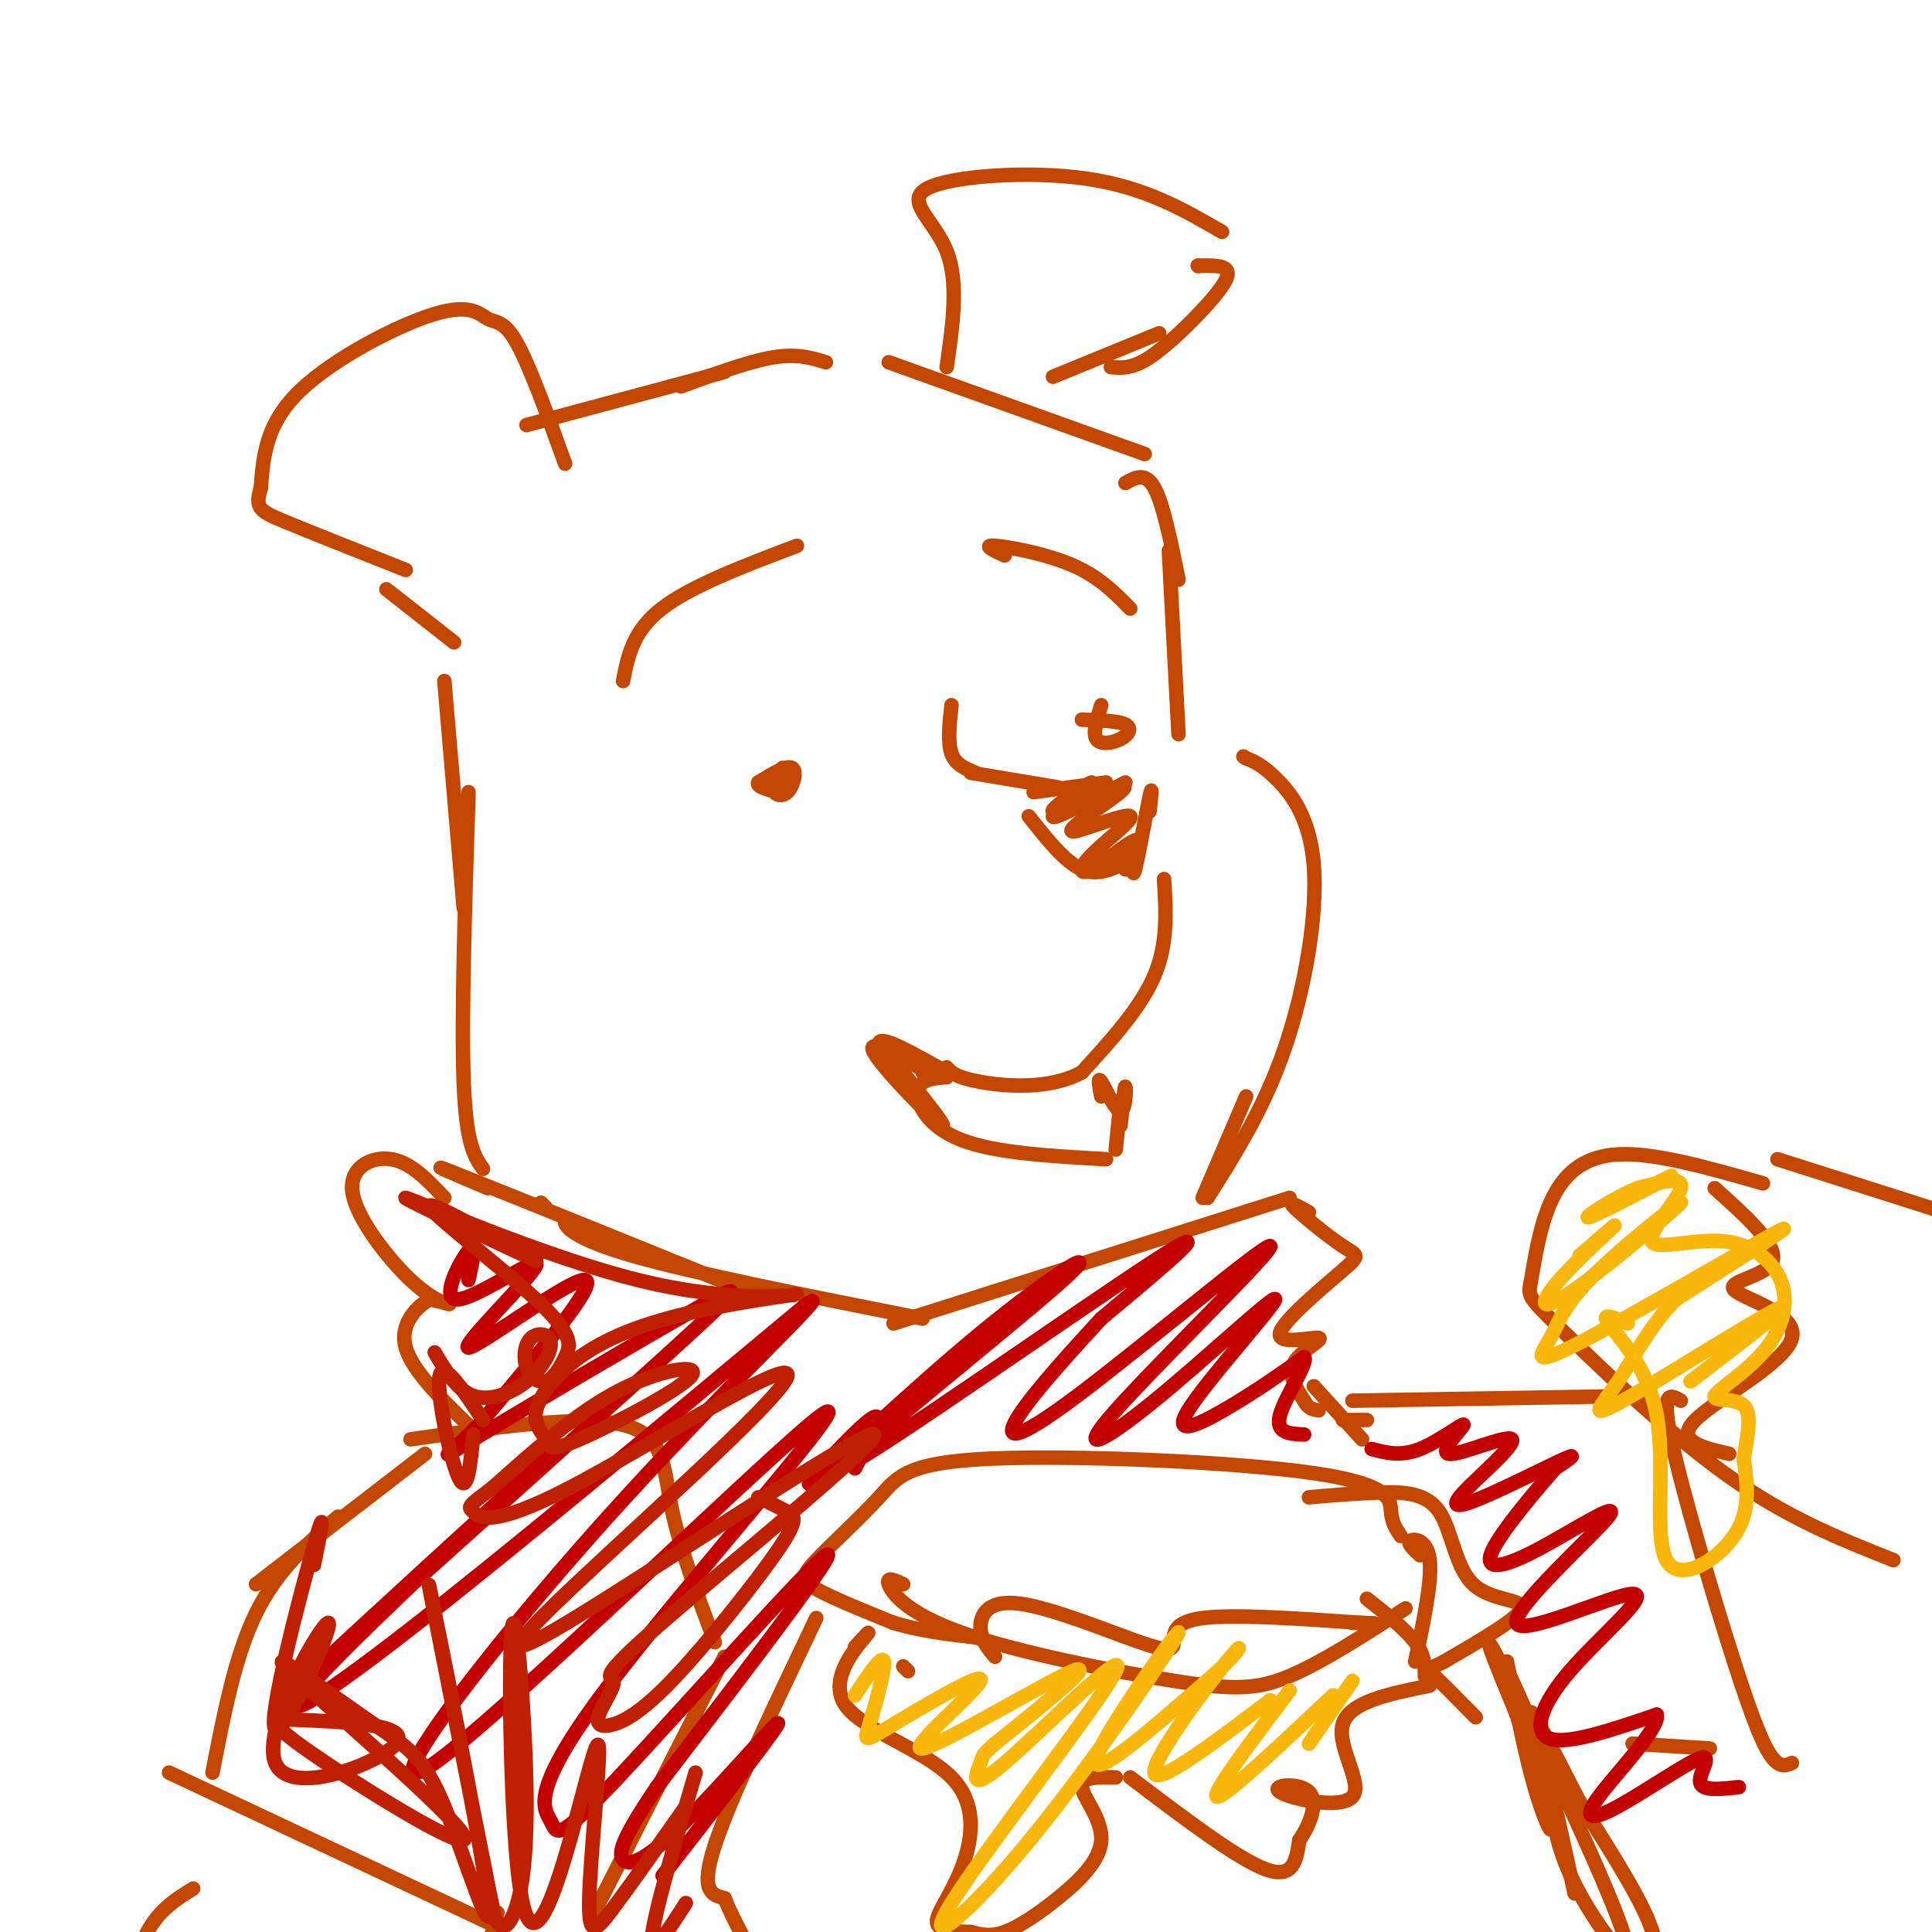 <svg viewBox='0 0 400 400' version='1.1' xmlns='http://www.w3.org/2000/svg' xmlns:xlink='http://www.w3.org/1999/xlink'><g fill='none' stroke='rgb(195,71,1)' stroke-width='3' stroke-linecap='round' stroke-linejoin='round'><path d='M161,162c0.721,-1.646 1.442,-3.292 1,-3c-0.442,0.292 -2.046,2.522 -2,4c0.046,1.478 1.743,2.206 3,1c1.257,-1.206 2.073,-4.344 1,-5c-1.073,-0.656 -4.037,1.172 -7,3'/><path d='M157,162c-0.500,0.833 1.750,1.417 4,2'/><path d='M129,141c1.000,-5.167 2.000,-10.333 8,-15c6.000,-4.667 17.000,-8.833 28,-13'/><path d='M197,146c-0.417,3.833 -0.833,7.667 0,10c0.833,2.333 2.917,3.167 5,4'/><path d='M201,160c0.000,0.000 18.000,3.000 18,3'/><path d='M214,164c0.000,0.000 15.000,-2.000 15,-2'/><path d='M213,169c3.750,4.750 7.500,9.500 11,11c3.500,1.500 6.750,-0.250 10,-2'/><path d='M238,168c0.333,-3.067 0.667,-6.133 0,-3c-0.667,3.133 -2.333,12.467 -3,15c-0.667,2.533 -0.333,-1.733 0,-6'/><path d='M233,162c-7.611,3.982 -15.222,7.965 -15,7c0.222,-0.965 8.276,-6.877 8,-7c-0.276,-0.123 -8.882,5.544 -8,6c0.882,0.456 11.252,-4.298 14,-5c2.748,-0.702 -2.126,2.649 -7,6'/><path d='M225,169c-2.323,1.899 -4.630,3.645 -2,3c2.630,-0.645 10.196,-3.681 11,-3c0.804,0.681 -5.156,5.079 -8,8c-2.844,2.921 -2.573,4.363 0,3c2.573,-1.363 7.450,-5.532 9,-6c1.550,-0.468 -0.225,2.766 -2,6'/><path d='M241,182c0.417,6.667 0.833,13.333 -2,20c-2.833,6.667 -8.917,13.333 -15,20'/><path d='M224,222c-6.689,3.689 -15.911,2.911 -21,2c-5.089,-0.911 -6.044,-1.956 -7,-3'/><path d='M196,223c0.000,0.000 -5.000,-1.000 -5,-1'/><path d='M196,223c-2.867,0.244 -5.733,0.489 -6,3c-0.267,2.511 2.067,7.289 9,10c6.933,2.711 18.467,3.356 30,4'/><path d='M232,228c0.000,0.000 -1.000,10.000 -1,10'/><path d='M192,222c-6.489,-3.733 -12.978,-7.467 -11,-4c1.978,3.467 12.422,14.133 14,15c1.578,0.867 -5.711,-8.067 -13,-17'/><path d='M182,216c0.167,-1.833 7.083,2.083 14,6'/><path d='M228,227c-0.417,-2.143 -0.833,-4.286 0,-3c0.833,1.286 2.917,6.000 4,6c1.083,-0.000 1.167,-4.714 1,-5c-0.167,-0.286 -0.583,3.857 -1,8'/><path d='M228,146c-0.905,2.875 -1.810,5.750 -1,7c0.810,1.250 3.333,0.875 5,0c1.667,-0.875 2.476,-2.250 1,-3c-1.476,-0.750 -5.238,-0.875 -9,-1'/><path d='M208,115c-2.356,-1.089 -4.711,-2.178 -2,-2c2.711,0.178 10.489,1.622 16,4c5.511,2.378 8.756,5.689 12,9'/><path d='M249,248c0.000,0.000 9.000,-21.000 9,-21'/><path d='M250,248c5.881,-9.315 11.762,-18.631 16,-31c4.238,-12.369 6.833,-27.792 6,-38c-0.833,-10.208 -5.095,-15.202 -8,-18c-2.905,-2.798 -4.452,-3.399 -6,-4'/><path d='M258,157c-1.000,-0.667 -0.500,-0.333 0,0'/><path d='M244,152c0.000,0.000 -2.000,-38.000 -2,-38'/><path d='M244,120c-1.583,-7.833 -3.167,-15.667 -5,-19c-1.833,-3.333 -3.917,-2.167 -6,-1'/><path d='M237,94c0.000,0.000 -53.000,-19.000 -53,-19'/><path d='M196,76c1.268,-8.798 2.536,-17.595 0,-24c-2.536,-6.405 -8.875,-10.417 -4,-13c4.875,-2.583 20.964,-3.738 33,-2c12.036,1.738 20.018,6.369 28,11'/><path d='M248,55c0.000,0.000 0.100,0.100 0.1,0.1'/><path d='M248,55c2.679,-0.054 5.357,-0.107 6,1c0.643,1.107 -0.750,3.375 -4,7c-3.250,3.625 -8.357,8.607 -12,11c-3.643,2.393 -5.821,2.196 -8,2'/><path d='M240,69c0.000,0.000 -22.000,9.000 -22,9'/><path d='M171,75c-3.000,-0.917 -6.000,-1.833 -11,-1c-5.000,0.833 -12.000,3.417 -19,6'/><path d='M150,77c0.000,0.000 -41.000,11.000 -41,11'/><path d='M117,96c-3.670,-10.126 -7.340,-20.252 -10,-25c-2.660,-4.748 -4.311,-4.118 -6,-5c-1.689,-0.882 -3.416,-3.276 -11,-1c-7.584,2.276 -21.024,9.222 -28,16c-6.976,6.778 -7.488,13.389 -8,20'/><path d='M54,101c-1.244,4.222 -0.356,4.778 5,7c5.356,2.222 15.178,6.111 25,10'/><path d='M80,122c0.000,0.000 14.000,11.000 14,11'/><path d='M92,141c0.000,0.000 4.000,47.000 4,47'/><path d='M97,164c-0.750,23.500 -1.500,47.000 -1,60c0.500,13.000 2.250,15.500 4,18'/><path d='M113,250c0.000,0.000 -1.000,-1.000 -1,-1'/><path d='M101,246c-7.689,-3.267 -15.378,-6.533 -4,-2c11.378,4.533 41.822,16.867 52,21c10.178,4.133 0.089,0.067 -10,-4'/><path d='M120,254c-1.489,-0.911 -2.978,-1.822 -3,-1c-0.022,0.822 1.422,3.378 14,7c12.578,3.622 36.289,8.311 60,13'/><path d='M185,274c0.000,0.000 82.000,-26.000 82,-26'/><path d='M92,248c-3.450,-3.670 -6.900,-7.340 -11,-8c-4.100,-0.660 -8.852,1.689 -8,7c0.852,5.311 7.306,13.584 12,18c4.694,4.416 7.627,4.976 8,5c0.373,0.024 -1.813,-0.488 -4,-1'/><path d='M89,269c-2.400,1.267 -6.400,4.933 -5,10c1.400,5.067 8.200,11.533 15,18'/><path d='M85,298c17.667,-2.533 35.333,-5.067 44,-3c8.667,2.067 8.333,8.733 10,17c1.667,8.267 5.333,18.133 9,28'/><path d='M88,301c0.000,0.000 -35.000,27.000 -35,27'/><path d='M70,314c-6.333,5.583 -12.667,11.167 -17,20c-4.333,8.833 -6.667,20.917 -9,33'/><path d='M35,367c0.000,0.000 66.000,31.000 66,31'/><path d='M150,343c0.000,0.000 -27.000,53.000 -27,53'/><path d='M40,391c-3.750,2.333 -7.500,4.667 -10,10c-2.500,5.333 -3.750,13.667 -5,22'/><path d='M103,396c0.000,0.000 -7.000,26.000 -7,26'/><path d='M187,328c-1.786,-0.844 -3.573,-1.687 -3,0c0.573,1.687 3.504,5.906 15,10c11.496,4.094 31.557,8.064 44,10c12.443,1.936 17.270,1.839 24,-1c6.730,-2.839 15.365,-8.419 24,-14'/><path d='M290,318c-0.906,-1.338 -1.812,-2.675 -2,-5c-0.188,-2.325 0.341,-5.636 -16,-8c-16.341,-2.364 -49.553,-3.780 -67,-3c-17.447,0.780 -19.130,3.755 -23,8c-3.870,4.245 -9.926,9.758 -13,13c-3.074,3.242 -3.164,4.212 0,6c3.164,1.788 9.582,4.394 16,7'/><path d='M185,336c5.500,1.667 11.250,2.333 17,3'/><path d='M177,341c1.936,-2.107 3.872,-4.215 2,-2c-1.872,2.215 -7.551,8.751 -4,14c3.551,5.249 16.333,9.211 22,15c5.667,5.789 4.218,13.405 2,19c-2.218,5.595 -5.205,9.170 -5,11c0.205,1.830 3.603,1.915 7,2'/><path d='M201,400c2.170,0.585 4.095,1.046 7,0c2.905,-1.046 6.789,-3.600 11,-7c4.211,-3.400 8.749,-7.646 9,-12c0.251,-4.354 -3.785,-8.815 -4,-11c-0.215,-2.185 3.393,-2.092 7,-2'/><path d='M234,368c11.083,8.417 22.167,16.833 28,19c5.833,2.167 6.417,-1.917 7,-6'/><path d='M269,381c2.168,-3.120 4.086,-7.919 2,-10c-2.086,-2.081 -8.178,-1.444 -6,0c2.178,1.444 12.625,3.697 15,1c2.375,-2.697 -3.321,-10.342 -2,-15c1.321,-4.658 9.661,-6.329 18,-8'/><path d='M295,347c0.000,-2.167 0.000,-4.333 -2,-7c-2.000,-2.667 -6.000,-5.833 -10,-9'/><path d='M294,322c-1.356,-1.244 -2.711,-2.489 -2,-3c0.711,-0.511 3.489,-0.289 4,4c0.511,4.289 -1.244,12.644 -3,21'/><path d='M206,343c-1.474,-1.738 -2.947,-3.476 -3,-6c-0.053,-2.524 1.315,-5.834 8,-5c6.685,0.834 18.689,5.811 25,8c6.311,2.189 6.930,1.589 7,0c0.070,-1.589 -0.409,-4.168 6,-5c6.409,-0.832 19.704,0.084 33,1'/><path d='M282,336c5.167,0.167 1.583,0.083 -2,0'/><path d='M271,310c5.088,-0.443 10.175,-0.887 15,-1c4.825,-0.113 9.386,0.104 12,4c2.614,3.896 3.281,11.472 7,15c3.719,3.528 10.491,3.008 10,5c-0.491,1.992 -8.246,6.496 -16,11'/><path d='M299,344c-3.429,1.881 -4.000,1.083 -2,3c2.000,1.917 6.571,6.548 8,8c1.429,1.452 -0.286,-0.274 -2,-2'/><path d='M188,346c0.000,0.000 -1.000,-1.000 -1,-1'/><path d='M312,344c1.922,9.900 3.844,19.801 6,27c2.156,7.199 4.547,11.697 2,3c-2.547,-8.697 -10.033,-30.589 -9,-30c1.033,0.589 10.586,23.659 12,27c1.414,3.341 -5.310,-13.045 -6,-16c-0.690,-2.955 4.655,7.523 10,18'/><path d='M327,373c4.578,7.467 11.022,17.133 14,24c2.978,6.867 2.489,10.933 2,15'/><path d='M169,335c-8.917,18.667 -17.833,37.333 -21,47c-3.167,9.667 -0.583,10.333 2,11'/><path d='M150,393c2.000,5.000 6.000,12.000 10,19'/><path d='M314,355c-4.363,-10.613 -8.726,-21.226 -3,-10c5.726,11.226 21.542,44.292 25,55c3.458,10.708 -5.440,-0.940 -10,-10c-4.560,-9.060 -4.780,-15.530 -5,-22'/><path d='M318,356c0.000,0.000 8.000,36.000 8,36'/><path d='M271,251c-2.274,-1.282 -4.548,-2.565 -3,-1c1.548,1.565 6.920,5.977 10,8c3.080,2.023 3.870,1.658 0,5c-3.870,3.342 -12.398,10.391 -13,13c-0.602,2.609 6.723,0.779 8,1c1.277,0.221 -3.492,2.492 -5,5c-1.508,2.508 0.246,5.254 2,8'/><path d='M270,290c0.833,1.667 1.917,1.833 3,2'/><path d='M272,287c0.000,0.000 10.000,11.000 10,11'/><path d='M278,294c0.000,0.000 5.000,0.000 5,0'/><path d='M280,290c0.000,0.000 60.000,-1.000 60,-1'/><path d='M348,290c-2.101,-1.232 -4.202,-2.464 -2,8c2.202,10.464 8.708,32.625 13,46c4.292,13.375 6.369,17.964 8,20c1.631,2.036 2.815,1.518 4,1'/><path d='M338,361c0.000,0.000 16.000,1.000 16,1'/><path d='M365,245c-11.206,-3.208 -22.413,-6.415 -30,-6c-7.587,0.415 -11.555,4.454 -14,10c-2.445,5.546 -3.367,12.600 -4,16c-0.633,3.400 -0.978,3.146 6,10c6.978,6.854 21.279,20.815 34,30c12.721,9.185 23.860,13.592 35,18'/><path d='M368,240c0.000,0.000 44.000,14.000 44,14'/><path d='M355,246c6.512,5.839 13.024,11.678 12,15c-1.024,3.322 -9.584,4.128 -8,6c1.584,1.872 13.311,4.812 12,10c-1.311,5.188 -15.660,12.625 -20,17c-4.340,4.375 1.330,5.687 7,7'/></g>
<g fill='none' stroke='rgb(249,183,11)' stroke-width='3' stroke-linecap='round' stroke-linejoin='round'><path d='M177,351c2.835,-4.316 5.671,-8.633 6,-7c0.329,1.633 -1.847,9.214 -3,13c-1.153,3.786 -1.281,3.777 5,0c6.281,-3.777 18.972,-11.322 18,-9c-0.972,2.322 -15.608,14.510 -12,14c3.608,-0.510 25.459,-13.717 31,-16c5.541,-2.283 -5.230,6.359 -16,15'/><path d='M206,361c-2.927,2.708 -2.246,1.976 -3,4c-0.754,2.024 -2.945,6.802 5,0c7.945,-6.802 26.026,-25.183 23,-19c-3.026,6.183 -27.159,36.930 -34,48c-6.841,11.070 3.610,2.462 17,-14c13.390,-16.462 29.720,-40.778 30,-42c0.280,-1.222 -15.492,20.651 -17,26c-1.508,5.349 11.246,-5.825 24,-17'/><path d='M251,347c5.571,-4.857 7.500,-8.500 3,-3c-4.500,5.500 -15.429,20.143 -15,23c0.429,2.857 12.214,-6.071 24,-15'/><path d='M267,350c-8.250,10.917 -16.500,21.833 -15,22c1.500,0.167 12.750,-10.417 24,-21'/><path d='M280,348c0.000,0.000 -9.000,13.000 -9,13'/><path d='M327,260c4.225,-3.692 8.450,-7.384 7,-6c-1.450,1.384 -8.576,7.843 -12,12c-3.424,4.157 -3.146,6.011 4,1c7.146,-5.011 21.161,-16.888 22,-18c0.839,-1.112 -11.496,8.542 -18,15c-6.504,6.458 -7.176,9.721 -9,13c-1.824,3.279 -4.799,6.575 6,1c10.799,-5.575 35.371,-20.021 41,-23c5.629,-2.979 -7.686,5.511 -21,14'/><path d='M347,269c-5.459,5.423 -8.608,11.979 -12,17c-3.392,5.021 -7.029,8.506 1,4c8.029,-4.506 27.722,-17.002 32,-19c4.278,-1.998 -6.861,6.501 -18,15'/><path d='M337,274c-2.871,-1.228 -5.742,-2.456 -4,0c1.742,2.456 8.096,8.596 10,19c1.904,10.404 -0.641,25.070 2,30c2.641,4.930 10.469,0.123 14,-5c3.531,-5.123 2.766,-10.561 2,-16'/><path d='M361,302c0.810,-4.942 1.835,-9.297 0,-11c-1.835,-1.703 -6.531,-0.753 -6,-2c0.531,-1.247 6.287,-4.690 10,-9c3.713,-4.310 5.382,-9.486 4,-14c-1.382,-4.514 -5.814,-8.364 -12,-9c-6.186,-0.636 -14.127,1.944 -15,0c-0.873,-1.944 5.322,-8.413 6,-11c0.678,-2.587 -4.161,-1.294 -9,0'/><path d='M339,246c-4.679,1.869 -11.875,6.542 -10,6c1.875,-0.542 12.821,-6.298 16,-8c3.179,-1.702 -1.411,0.649 -6,3'/></g>
<g fill='none' stroke='rgb(195,1,1)' stroke-width='3' stroke-linecap='round' stroke-linejoin='round'><path d='M97,265c0.886,-4.061 1.772,-8.122 0,-6c-1.772,2.122 -6.201,10.428 -2,10c4.201,-0.428 17.033,-9.589 16,-7c-1.033,2.589 -15.932,16.928 -14,17c1.932,0.072 20.695,-14.122 24,-14c3.305,0.122 -8.847,14.561 -21,29'/><path d='M100,294c-6.325,6.948 -11.638,9.817 -2,4c9.638,-5.817 34.226,-20.320 46,-27c11.774,-6.680 10.732,-5.538 -12,15c-22.732,20.538 -67.155,60.470 -67,60c0.155,-0.470 44.887,-41.342 49,-45c4.113,-3.658 -32.393,29.900 -46,44c-13.607,14.100 -4.316,8.743 16,-7c20.316,-15.743 51.658,-41.871 83,-68'/><path d='M167,270c6.930,-4.746 -17.246,17.390 -42,45c-24.754,27.610 -50.087,60.694 -35,50c15.087,-10.694 70.595,-65.165 80,-72c9.405,-6.835 -27.292,33.967 -44,56c-16.708,22.033 -13.427,25.298 -12,28c1.427,2.702 1.000,4.843 14,-9c13.000,-13.843 39.429,-43.669 43,-46c3.571,-2.331 -15.714,22.835 -35,48'/><path d='M136,370c-7.303,10.775 -8.062,13.713 -7,15c1.062,1.287 3.944,0.922 12,-7c8.056,-7.922 21.284,-23.402 20,-21c-1.284,2.402 -17.081,22.686 -22,29c-4.919,6.314 1.041,-1.343 7,-9'/><path d='M177,304c3.428,-6.452 6.856,-12.904 3,-10c-3.856,2.904 -14.996,15.165 -12,13c2.996,-2.165 20.129,-18.757 35,-31c14.871,-12.243 27.481,-20.137 16,-10c-11.481,10.137 -47.053,38.306 -43,37c4.053,-1.306 47.729,-32.087 63,-42c15.271,-9.913 2.135,1.044 -11,12'/><path d='M228,273c-5.491,5.983 -13.717,14.940 -17,20c-3.283,5.060 -1.622,6.221 12,-4c13.622,-10.221 39.203,-31.825 40,-31c0.797,0.825 -23.192,24.080 -32,34c-8.808,9.920 -2.435,6.506 8,-2c10.435,-8.506 24.931,-22.105 25,-21c0.069,1.105 -14.289,16.913 -18,23c-3.711,6.087 3.225,2.453 9,-1c5.775,-3.453 10.387,-6.727 15,-10'/><path d='M270,281c1.000,0.933 -4.000,8.267 -5,12c-1.000,3.733 2.000,3.867 5,4'/><path d='M284,300c2.989,0.795 5.978,1.590 10,0c4.022,-1.590 9.076,-5.564 9,-5c-0.076,0.564 -5.284,5.665 -3,6c2.284,0.335 12.060,-4.095 13,-3c0.940,1.095 -6.954,7.716 -10,11c-3.046,3.284 -1.243,3.230 4,1c5.243,-2.230 13.927,-6.637 17,-8c3.073,-1.363 0.537,0.319 -2,2'/><path d='M322,304c-3.442,3.939 -11.047,12.788 -13,17c-1.953,4.212 1.746,3.788 9,0c7.254,-3.788 18.064,-10.939 15,-7c-3.064,3.939 -20.003,18.970 -19,22c1.003,3.030 19.949,-5.940 24,-6c4.051,-0.060 -6.794,8.792 -13,16c-6.206,7.208 -7.773,12.774 -4,14c3.773,1.226 12.887,-1.887 22,-5'/><path d='M343,355c0.726,2.773 -8.460,12.204 -12,17c-3.540,4.796 -1.433,4.956 4,2c5.433,-2.956 14.194,-9.026 17,-10c2.806,-0.974 -0.341,3.150 0,5c0.341,1.850 4.171,1.425 8,1'/></g>
<g fill='none' stroke='rgb(191,32,1)' stroke-width='3' stroke-linecap='round' stroke-linejoin='round'><path d='M65,324c1.392,-6.903 2.784,-13.807 0,-4c-2.784,9.807 -9.743,36.324 -8,38c1.743,1.676 12.189,-21.489 11,-22c-1.189,-0.511 -14.012,21.632 -11,29c3.012,7.368 21.861,-0.038 25,-4c3.139,-3.962 -9.430,-4.481 -22,-5'/><path d='M60,356c-4.506,-0.520 -4.769,0.680 6,8c10.769,7.320 32.572,20.762 30,16c-2.572,-4.762 -29.520,-27.727 -36,-34c-6.480,-6.273 7.507,4.145 16,10c8.493,5.855 11.493,7.147 16,18c4.507,10.853 10.521,31.268 9,19c-1.521,-12.268 -10.577,-57.219 -12,-64c-1.423,-6.781 4.789,24.610 11,56'/><path d='M100,385c2.261,11.481 2.413,12.184 3,13c0.587,0.816 1.610,1.744 3,-1c1.390,-2.744 3.146,-9.160 3,-25c-0.146,-15.840 -2.196,-41.103 -3,-35c-0.804,6.103 -0.362,43.572 2,56c2.362,12.428 6.644,-0.187 10,-12c3.356,-11.813 5.786,-22.826 6,-19c0.214,3.826 -1.789,22.492 -2,31c-0.211,8.508 1.368,6.860 5,2c3.632,-4.860 9.316,-12.930 15,-21'/><path d='M144,367c-4.333,14.750 -8.667,29.500 -9,34c-0.333,4.500 3.333,-1.250 7,-7'/><path d='M100,294c-4.178,-6.333 -8.356,-12.667 -9,-9c-0.644,3.667 2.244,17.333 4,21c1.756,3.667 2.378,-2.667 3,-9'/><path d='M90,280c2.316,3.920 4.631,7.839 8,9c3.369,1.161 7.790,-0.438 11,-3c3.210,-2.562 5.209,-6.087 5,-8c-0.209,-1.913 -2.626,-2.213 -4,-1c-1.374,1.213 -1.706,3.939 -1,6c0.706,2.061 2.449,3.458 4,3c1.551,-0.458 2.911,-2.772 4,-5c1.089,-2.228 1.909,-4.369 -5,-11c-6.909,-6.631 -21.545,-17.752 -23,-20c-1.455,-2.248 10.273,4.376 22,11'/><path d='M111,261c-5.011,-2.236 -28.538,-13.325 -27,-13c1.538,0.325 28.143,12.063 48,17c19.857,4.937 32.968,3.072 33,3c0.032,-0.072 -13.014,1.650 -23,4c-9.986,2.350 -16.913,5.328 -22,9c-5.087,3.672 -8.336,8.039 -9,11c-0.664,2.961 1.256,4.517 2,6c0.744,1.483 0.313,2.892 7,0c6.687,-2.892 20.493,-10.086 23,-13c2.507,-2.914 -6.284,-1.547 -15,3c-8.716,4.547 -17.358,12.273 -26,20'/><path d='M102,308c-5.207,3.962 -5.226,3.868 -4,5c1.226,1.132 3.697,3.492 20,-5c16.303,-8.492 46.439,-27.835 45,-23c-1.439,4.835 -34.455,33.850 -48,47c-13.545,13.150 -7.621,10.437 12,-2c19.621,-12.437 52.939,-34.597 54,-33c1.061,1.597 -30.136,26.950 -44,39c-13.864,12.050 -10.396,10.796 -10,12c0.396,1.204 -2.279,4.868 -3,7c-0.721,2.132 0.511,2.734 3,2c2.489,-0.734 6.234,-2.805 13,-10c6.766,-7.195 16.552,-19.514 21,-26c4.448,-6.486 3.556,-7.139 2,-8c-1.556,-0.861 -3.778,-1.931 -6,-3'/></g>
</svg>